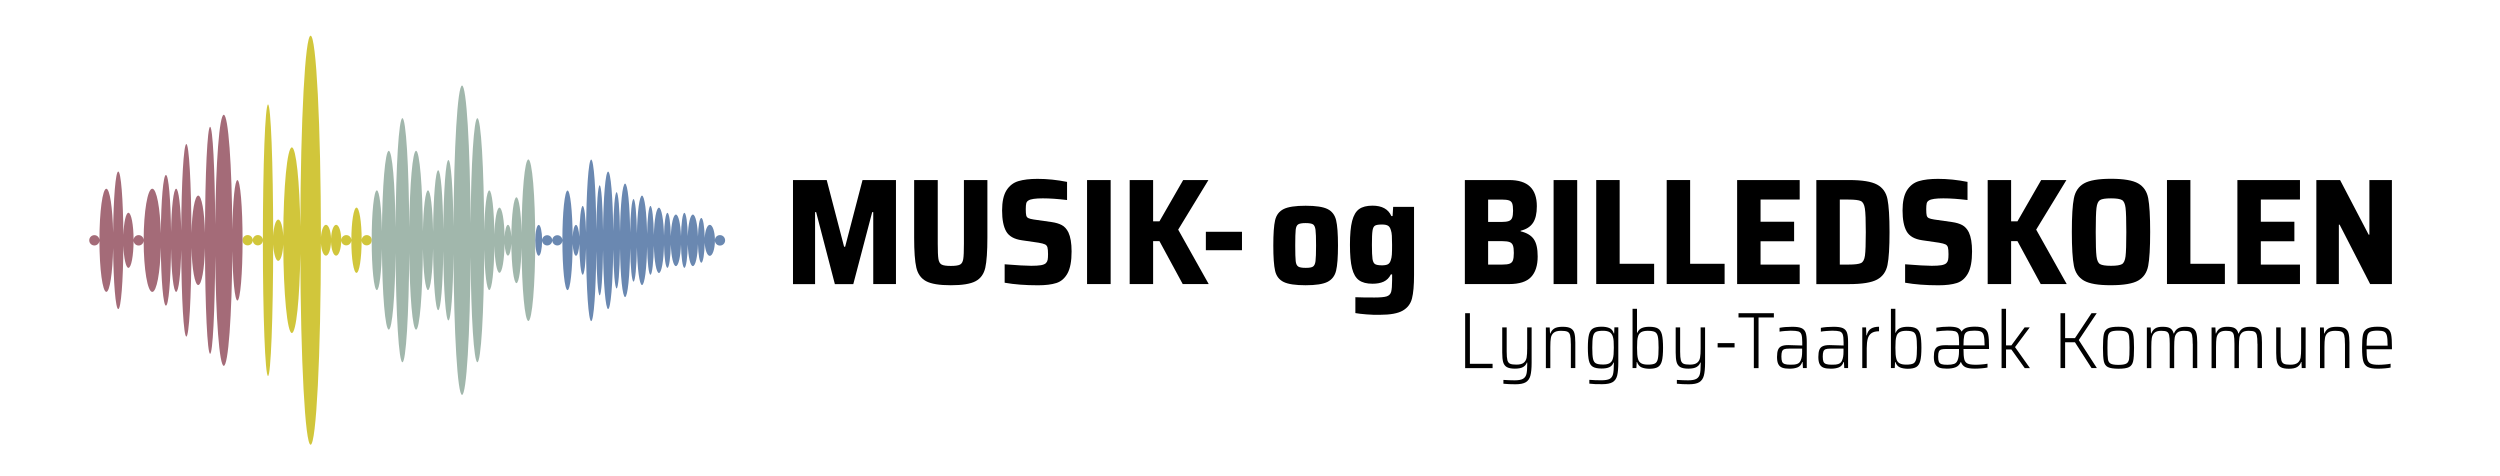 <?xml version="1.0" encoding="utf-8"?>
<!-- Generator: Adobe Illustrator 26.0.1, SVG Export Plug-In . SVG Version: 6.00 Build 0)  -->
<svg version="1.1" id="Lag_1" xmlns="http://www.w3.org/2000/svg" xmlns:xlink="http://www.w3.org/1999/xlink" x="0px" y="0px"
	 viewBox="0 0 595.28 113.39" style="enable-background:new 0 0 595.28 113.39;" width="595.28" height="113.39" xml:space="preserve">
<style type="text/css">
	.st0{fill:#D1C63B;}
	.st1{fill:#A1B7AC;}
	.st2{fill:#6A88B1;}
	.st3{fill:#A46B78;}
</style>
<g>
	<path d="M207.93,67.64V50.51h-0.25l-4.5,17.14h-4.39l-4.46-17.14h-0.25v17.14h-5.26V42.87h8.03l4.14,15.88h0.25l4.14-15.88h7.96
		v24.77H207.93z"/>
	<path d="M235.11,42.87v13.68c0,3.31-0.17,5.71-0.5,7.2c-0.34,1.49-1.1,2.56-2.3,3.2c-1.2,0.65-3.17,0.97-5.9,0.97
		s-4.7-0.32-5.9-0.97c-1.2-0.65-1.97-1.72-2.32-3.22c-0.35-1.5-0.52-3.89-0.52-7.18V42.87h5.62v15.16c0,1.75,0.05,2.96,0.16,3.64
		c0.11,0.67,0.37,1.12,0.77,1.33c0.41,0.22,1.14,0.32,2.2,0.32c1.06,0,1.78-0.11,2.18-0.32s0.65-0.65,0.76-1.31
		c0.11-0.66,0.16-1.88,0.16-3.65V42.87H235.11z"/>
	<path d="M239.22,67.32v-4.39c2.98,0.24,5.09,0.36,6.34,0.36c0.98,0,1.75-0.05,2.3-0.14c0.55-0.1,0.95-0.26,1.19-0.5
		c0.22-0.22,0.35-0.48,0.41-0.79c0.06-0.31,0.09-0.76,0.09-1.33c0-0.77-0.05-1.31-0.14-1.64c-0.1-0.32-0.29-0.56-0.59-0.7
		c-0.3-0.14-0.81-0.28-1.53-0.4l-4-0.58c-1.82-0.26-3.06-0.97-3.71-2.12s-0.97-2.81-0.97-4.97c0-2.09,0.35-3.68,1.04-4.79
		c0.7-1.1,1.64-1.84,2.84-2.2c1.2-0.36,2.72-0.54,4.57-0.54c2.28,0,4.62,0.24,7.02,0.72v4.32c-2.16-0.26-4.08-0.4-5.76-0.4
		c-1.78,0-2.92,0.17-3.42,0.5c-0.29,0.17-0.47,0.4-0.54,0.7c-0.07,0.3-0.11,0.76-0.11,1.39c0,0.7,0.04,1.19,0.11,1.48
		c0.07,0.29,0.23,0.5,0.49,0.63c0.25,0.13,0.69,0.25,1.31,0.34l4.28,0.61c0.96,0.14,1.76,0.38,2.39,0.72
		c0.64,0.34,1.16,0.91,1.57,1.73c0.5,1.06,0.76,2.57,0.76,4.54c0,2.3-0.32,4.04-0.97,5.22c-0.65,1.18-1.53,1.94-2.65,2.3
		c-1.12,0.36-2.57,0.54-4.37,0.54C244.17,67.93,241.52,67.73,239.22,67.32z"/>
	<path d="M258.84,67.64V42.87h5.62v24.77H258.84z"/>
	<path d="M281.62,67.64l-5.54-10.22h-1.51v10.22h-5.58V42.87h5.58v9.83h1.51l5.65-9.83h6.01l-7.2,11.81l7.27,12.96H281.62z"/>
	<path d="M287.13,59.58v-4.39h8.6v4.39H287.13z"/>
	<path d="M305.65,67.14c-1.07-0.53-1.75-1.41-2.03-2.65c-0.29-1.24-0.43-3.25-0.43-6.03c0-2.78,0.14-4.79,0.43-6.03
		c0.29-1.24,0.97-2.12,2.03-2.65c1.07-0.53,2.81-0.79,5.24-0.79s4.16,0.26,5.22,0.79c1.06,0.53,1.73,1.41,2.03,2.65
		c0.3,1.24,0.45,3.25,0.45,6.03c0,2.76-0.15,4.76-0.45,5.99c-0.3,1.24-0.98,2.12-2.03,2.66c-1.06,0.54-2.8,0.81-5.22,0.81
		S306.72,67.67,305.65,67.14z M312.65,63.47c0.31-0.22,0.51-0.65,0.59-1.3s0.13-1.88,0.13-3.71c0-1.82-0.04-3.07-0.13-3.73
		s-0.28-1.09-0.59-1.3c-0.31-0.2-0.9-0.31-1.76-0.31c-0.86,0-1.46,0.1-1.78,0.31c-0.32,0.2-0.52,0.63-0.59,1.28
		c-0.07,0.65-0.11,1.9-0.11,3.74c0,1.85,0.04,3.09,0.11,3.73c0.07,0.64,0.27,1.06,0.59,1.28c0.32,0.22,0.92,0.32,1.78,0.32
		C311.75,63.79,312.34,63.68,312.65,63.47z"/>
	<path d="M325.38,74.86c-1.09-0.08-1.97-0.19-2.65-0.31v-3.78c1.06,0.05,2.57,0.07,4.54,0.07c1.39,0,2.36-0.09,2.92-0.27
		c0.55-0.18,0.91-0.54,1.06-1.08s0.23-1.49,0.23-2.86v-1.3h-0.29c-0.41,0.82-0.98,1.39-1.71,1.73c-0.73,0.34-1.63,0.5-2.68,0.5
		c-1.37,0-2.44-0.28-3.2-0.83c-0.77-0.55-1.32-1.49-1.66-2.83c-0.34-1.33-0.5-3.2-0.5-5.6c0-2.45,0.17-4.34,0.52-5.69
		c0.35-1.34,0.91-2.29,1.67-2.83s1.82-0.81,3.17-0.81c2.28,0,3.78,0.83,4.5,2.48h0.29l0.14-2.2h4.97v16.2
		c0,2.47-0.16,4.34-0.49,5.62c-0.32,1.27-1.06,2.24-2.21,2.9c-1.15,0.66-2.96,0.99-5.44,0.99
		C327.53,74.99,326.47,74.94,325.38,74.86z M330.47,62.93c0.31-0.17,0.54-0.48,0.68-0.94c0.14-0.36,0.23-0.82,0.27-1.37
		c0.04-0.55,0.05-1.32,0.05-2.3c0-0.91-0.02-1.64-0.05-2.18s-0.11-0.98-0.23-1.31c-0.14-0.53-0.37-0.89-0.68-1.08
		c-0.31-0.19-0.79-0.29-1.44-0.29c-0.82,0-1.37,0.09-1.67,0.27c-0.3,0.18-0.5,0.58-0.59,1.21c-0.1,0.62-0.14,1.75-0.14,3.38
		c0,1.61,0.05,2.72,0.14,3.35c0.1,0.62,0.3,1.03,0.61,1.22c0.31,0.19,0.86,0.29,1.66,0.29C329.69,63.18,330.16,63.09,330.47,62.93z"
		/>
	<path d="M348.8,42.87h10.55c2.21,0,3.86,0.52,4.95,1.55c1.09,1.03,1.64,2.59,1.64,4.68c0,1.75-0.31,3.08-0.94,4
		s-1.6,1.52-2.92,1.84v0.14c1.44,0.34,2.48,0.95,3.11,1.84c0.64,0.89,0.95,2.27,0.95,4.14c0,2.16-0.53,3.8-1.58,4.91
		c-1.06,1.12-2.8,1.67-5.22,1.67H348.8V42.87z M359.27,52.63c0.38-0.14,0.65-0.4,0.79-0.77c0.14-0.37,0.22-0.93,0.22-1.67
		c0-0.79-0.07-1.37-0.2-1.73s-0.38-0.61-0.76-0.74s-0.97-0.2-1.78-0.2h-3.2v5.33h3.2C358.31,52.85,358.89,52.77,359.27,52.63z
		 M359.47,62.78c0.37-0.14,0.63-0.4,0.77-0.77c0.14-0.37,0.22-0.97,0.22-1.78c0-0.82-0.07-1.42-0.22-1.8
		c-0.14-0.38-0.41-0.65-0.79-0.79s-0.97-0.22-1.76-0.22h-3.35V63h3.35C358.51,63,359.1,62.93,359.47,62.78z"/>
	<path d="M369.93,67.64V42.87h5.62v24.77H369.93z"/>
	<path d="M380.08,67.64V42.87h5.58v19.94h8.21v4.82H380.08z"/>
	<path d="M396.86,67.64V42.87h5.58v19.94h8.21v4.82H396.86z"/>
	<path d="M413.63,67.64V42.87h14.9v4.64h-9.32v5.29h7.99v4.64h-7.99V63h9.32v4.64H413.63z"/>
	<path d="M432.49,42.87h7.78c3.12,0,5.35,0.36,6.68,1.08s2.16,1.87,2.48,3.46s0.49,4.2,0.49,7.85s-0.16,6.26-0.49,7.85
		s-1.15,2.74-2.48,3.46c-1.33,0.72-3.56,1.08-6.68,1.08h-7.78V42.87z M440.13,63c1.49,0,2.48-0.12,2.99-0.36
		c0.5-0.24,0.82-0.83,0.95-1.78c0.13-0.95,0.2-2.81,0.2-5.6s-0.07-4.65-0.22-5.6c-0.14-0.95-0.46-1.54-0.95-1.78
		c-0.49-0.24-1.48-0.36-2.97-0.36h-2.05V63H440.13z"/>
	<path d="M453.63,67.32v-4.39c2.98,0.24,5.09,0.36,6.34,0.36c0.98,0,1.75-0.05,2.3-0.14c0.55-0.1,0.95-0.26,1.19-0.5
		c0.22-0.22,0.35-0.48,0.41-0.79c0.06-0.31,0.09-0.76,0.09-1.33c0-0.77-0.05-1.31-0.14-1.64c-0.1-0.32-0.29-0.56-0.59-0.7
		c-0.3-0.14-0.81-0.28-1.53-0.4l-4-0.58c-1.82-0.26-3.06-0.97-3.71-2.12c-0.65-1.15-0.97-2.81-0.97-4.97c0-2.09,0.35-3.68,1.04-4.79
		c0.7-1.1,1.64-1.84,2.84-2.2c1.2-0.36,2.72-0.54,4.57-0.54c2.28,0,4.62,0.24,7.02,0.72v4.32c-2.16-0.26-4.08-0.4-5.76-0.4
		c-1.78,0-2.92,0.17-3.42,0.5c-0.29,0.17-0.47,0.4-0.54,0.7c-0.07,0.3-0.11,0.76-0.11,1.39c0,0.7,0.04,1.19,0.11,1.48
		c0.07,0.29,0.23,0.5,0.49,0.63s0.69,0.25,1.31,0.34l4.28,0.61c0.96,0.14,1.76,0.38,2.39,0.72c0.63,0.34,1.16,0.91,1.57,1.73
		c0.5,1.06,0.76,2.57,0.76,4.54c0,2.3-0.32,4.04-0.97,5.22c-0.65,1.18-1.53,1.94-2.65,2.3c-1.12,0.36-2.57,0.54-4.37,0.54
		C458.58,67.93,455.93,67.73,453.63,67.32z"/>
	<path d="M485.92,67.64l-5.54-10.22h-1.51v10.22h-5.58V42.87h5.58v9.83h1.51l5.65-9.83h6.01l-7.2,11.81l7.27,12.96H485.92z"/>
	<path d="M496.23,66.83c-1.28-0.73-2.09-1.91-2.41-3.53s-0.49-4.3-0.49-8.05c0-3.74,0.16-6.43,0.49-8.05
		c0.32-1.62,1.13-2.8,2.41-3.53c1.28-0.73,3.43-1.1,6.43-1.1c3.02,0,5.18,0.37,6.46,1.1c1.28,0.73,2.08,1.9,2.39,3.51
		c0.31,1.61,0.47,4.3,0.47,8.06s-0.16,6.46-0.47,8.06c-0.31,1.61-1.11,2.78-2.39,3.51c-1.28,0.73-3.44,1.1-6.46,1.1
		C499.66,67.93,497.52,67.56,496.23,66.83z M505.27,62.89c0.44-0.26,0.73-0.89,0.85-1.87c0.12-0.98,0.18-2.9,0.18-5.76
		s-0.06-4.78-0.18-5.76c-0.12-0.98-0.4-1.61-0.85-1.87c-0.44-0.26-1.31-0.4-2.61-0.4s-2.17,0.13-2.61,0.4
		c-0.44,0.26-0.73,0.89-0.85,1.87c-0.12,0.98-0.18,2.9-0.18,5.76s0.06,4.78,0.18,5.76c0.12,0.98,0.4,1.61,0.85,1.87
		c0.44,0.26,1.31,0.4,2.61,0.4S504.82,63.15,505.27,62.89z"/>
	<path d="M515.98,67.64V42.87h5.58v19.94h8.21v4.82H515.98z"/>
	<path d="M532.75,67.64V42.87h14.9v4.64h-9.32v5.29h7.99v4.64h-7.99V63h9.32v4.64H532.75z"/>
	<path d="M564.36,67.64l-7.27-14.15h-0.18v14.15h-5.36V42.87h5.65l6.8,13h0.18v-13h5.36v24.77H564.36z"/>
	<path d="M348.87,87.64V74.57H350v12.05h5.4v1.03H348.87z"/>
	<path d="M357.98,91.37v-0.91c0.98,0.06,1.87,0.1,2.68,0.1c0.9,0,1.56-0.12,1.98-0.36s0.69-0.62,0.82-1.13
		c0.13-0.51,0.19-1.28,0.19-2.29v-0.46h-0.09c-0.15,0.44-0.44,0.8-0.87,1.06s-1.09,0.4-1.98,0.4c-0.86,0-1.5-0.13-1.93-0.38
		c-0.42-0.25-0.71-0.65-0.86-1.18c-0.15-0.53-0.22-1.29-0.22-2.28v-5.98h1.06v5.78c0,0.94,0.06,1.62,0.17,2.03s0.33,0.7,0.64,0.84
		c0.31,0.14,0.81,0.21,1.51,0.21c0.8,0,1.38-0.15,1.75-0.46c0.37-0.3,0.59-0.71,0.68-1.22c0.09-0.51,0.13-1.23,0.13-2.17v-5.02h1.06
		v8.4c0,1.34-0.1,2.37-0.29,3.09c-0.19,0.72-0.56,1.24-1.1,1.57c-0.54,0.33-1.37,0.49-2.47,0.49
		C359.79,91.5,358.84,91.46,357.98,91.37z"/>
	<path d="M374.03,81.87c0-0.95-0.06-1.63-0.17-2.05c-0.11-0.42-0.33-0.7-0.64-0.84c-0.31-0.14-0.82-0.21-1.53-0.21
		c-0.8,0-1.38,0.16-1.74,0.47c-0.36,0.31-0.59,0.72-0.67,1.22c-0.09,0.5-0.13,1.23-0.13,2.18v5.02h-1.06v-9.69H369l0.08,1.44h0.08
		c0.18-0.51,0.49-0.9,0.92-1.18c0.44-0.28,1.11-0.42,2-0.42c0.86,0,1.51,0.12,1.94,0.37c0.43,0.25,0.72,0.63,0.86,1.15
		s0.22,1.26,0.22,2.22v6.1h-1.06V81.87z"/>
	<path d="M378.44,91.35v-0.91c0.91,0.08,1.86,0.11,2.85,0.11c0.9,0,1.55-0.11,1.97-0.32c0.41-0.22,0.68-0.59,0.82-1.12
		c0.13-0.53,0.2-1.36,0.2-2.49v-0.29h-0.09c-0.19,0.52-0.52,0.89-0.98,1.1c-0.46,0.22-1.08,0.32-1.85,0.32
		c-0.92,0-1.62-0.14-2.07-0.41c-0.46-0.27-0.77-0.75-0.94-1.44c-0.17-0.69-0.26-1.73-0.26-3.11c0-1.38,0.09-2.42,0.27-3.12
		c0.18-0.7,0.49-1.18,0.95-1.46s1.14-0.42,2.05-0.42c0.73,0,1.35,0.11,1.85,0.32s0.85,0.64,1.05,1.27h0.09l0.06-1.44h0.93v8.32
		c0,1.39-0.09,2.45-0.27,3.16c-0.18,0.72-0.54,1.24-1.08,1.57c-0.54,0.33-1.38,0.49-2.51,0.49
		C380.26,91.5,379.25,91.45,378.44,91.35z M383.25,86.49c0.37-0.21,0.63-0.55,0.77-1.02c0.1-0.33,0.17-0.7,0.2-1.11
		c0.03-0.41,0.05-0.93,0.05-1.57c0-0.65-0.01-1.16-0.04-1.55c-0.03-0.39-0.08-0.73-0.17-1.02c-0.15-0.53-0.42-0.91-0.79-1.13
		c-0.37-0.22-0.9-0.33-1.57-0.33c-0.79,0-1.35,0.09-1.69,0.27c-0.34,0.18-0.57,0.54-0.69,1.08c-0.12,0.54-0.18,1.44-0.18,2.68
		c0,1.24,0.06,2.13,0.18,2.66c0.12,0.53,0.35,0.89,0.69,1.07c0.34,0.18,0.91,0.28,1.69,0.28C382.36,86.81,382.88,86.7,383.25,86.49z
		"/>
	<path d="M390.86,87.47c-0.49-0.22-0.85-0.64-1.06-1.27h-0.08l-0.08,1.44h-0.91V73.53h1.06v5.7h0.08c0.2-0.51,0.54-0.87,1.01-1.09
		s1.08-0.33,1.84-0.33c0.92,0,1.61,0.14,2.07,0.42s0.77,0.77,0.94,1.46c0.17,0.7,0.26,1.74,0.26,3.12c0,1.38-0.09,2.42-0.27,3.12
		c-0.18,0.7-0.49,1.18-0.95,1.46c-0.46,0.28-1.15,0.42-2.07,0.42C391.97,87.79,391.36,87.69,390.86,87.47z M394.06,86.55
		c0.34-0.18,0.57-0.54,0.69-1.08c0.12-0.54,0.18-1.43,0.18-2.67c0-1.24-0.06-2.13-0.18-2.67c-0.12-0.54-0.35-0.9-0.69-1.08
		c-0.34-0.18-0.91-0.28-1.71-0.28c-0.63,0-1.14,0.1-1.51,0.29c-0.37,0.2-0.63,0.51-0.77,0.94c-0.11,0.34-0.19,0.72-0.22,1.13
		s-0.05,0.97-0.05,1.66c0,0.66,0.02,1.19,0.05,1.61s0.1,0.79,0.2,1.13c0.14,0.46,0.4,0.79,0.77,0.99c0.37,0.2,0.88,0.3,1.53,0.3
		C393.14,86.83,393.71,86.73,394.06,86.55z"/>
	<path d="M399.28,91.37v-0.91c0.98,0.06,1.87,0.1,2.68,0.1c0.9,0,1.56-0.12,1.98-0.36s0.69-0.62,0.82-1.13
		c0.13-0.51,0.19-1.28,0.19-2.29v-0.46h-0.09c-0.15,0.44-0.44,0.8-0.87,1.06s-1.09,0.4-1.98,0.4c-0.86,0-1.5-0.13-1.93-0.38
		c-0.42-0.25-0.71-0.65-0.86-1.18c-0.15-0.53-0.22-1.29-0.22-2.28v-5.98h1.06v5.78c0,0.94,0.06,1.62,0.17,2.03s0.33,0.7,0.64,0.84
		c0.31,0.14,0.81,0.21,1.51,0.21c0.8,0,1.38-0.15,1.75-0.46c0.37-0.3,0.59-0.71,0.68-1.22c0.09-0.51,0.13-1.23,0.13-2.17v-5.02h1.06
		v8.4c0,1.34-0.1,2.37-0.29,3.09c-0.19,0.72-0.56,1.24-1.1,1.57c-0.54,0.33-1.37,0.49-2.47,0.49
		C401.1,91.5,400.14,91.46,399.28,91.37z"/>
	<path d="M408.99,82.72V81.7h4.03v1.03H408.99z"/>
	<path d="M417.61,87.64V75.6h-3.65v-1.03h8.42v1.03h-3.65v12.05H417.61z"/>
	<path d="M424.4,87.56c-0.43-0.16-0.75-0.44-0.96-0.85c-0.21-0.41-0.31-0.98-0.31-1.71c0-0.73,0.08-1.3,0.24-1.7
		c0.16-0.4,0.43-0.69,0.81-0.86c0.38-0.18,0.92-0.27,1.62-0.27c0.35,0,1.47,0.03,3.34,0.1v-0.76c0-0.87-0.07-1.5-0.2-1.87
		s-0.38-0.62-0.74-0.73c-0.36-0.11-0.96-0.17-1.79-0.17c-0.37,0-0.82,0.02-1.37,0.07c-0.54,0.04-0.98,0.1-1.31,0.16v-0.91
		c0.82-0.16,1.83-0.25,3.02-0.25c0.98,0,1.71,0.1,2.19,0.31s0.82,0.57,1,1.07c0.18,0.51,0.27,1.26,0.27,2.26v6.19h-0.91l-0.08-1.44
		h-0.09c-0.22,0.65-0.59,1.07-1.12,1.28s-1.16,0.31-1.88,0.31C425.4,87.79,424.83,87.72,424.4,87.56z M427.88,86.67
		c0.4-0.13,0.69-0.39,0.86-0.78c0.14-0.32,0.24-0.64,0.29-0.98c0.06-0.34,0.08-0.74,0.08-1.23v-0.67h-3.08
		c-0.53,0-0.92,0.05-1.18,0.14c-0.25,0.1-0.43,0.28-0.53,0.54c-0.1,0.27-0.15,0.68-0.15,1.23c0,0.53,0.06,0.93,0.17,1.2
		s0.32,0.45,0.63,0.56c0.3,0.11,0.76,0.16,1.37,0.16C426.97,86.86,427.48,86.8,427.88,86.67z"/>
	<path d="M434.24,87.56c-0.43-0.16-0.75-0.44-0.96-0.85c-0.21-0.41-0.31-0.98-0.31-1.71c0-0.73,0.08-1.3,0.24-1.7
		c0.16-0.4,0.43-0.69,0.81-0.86c0.38-0.18,0.92-0.27,1.62-0.27c0.35,0,1.47,0.03,3.34,0.1v-0.76c0-0.87-0.07-1.5-0.2-1.87
		s-0.38-0.62-0.74-0.73c-0.36-0.11-0.96-0.17-1.79-0.17c-0.37,0-0.82,0.02-1.37,0.07c-0.54,0.04-0.98,0.1-1.31,0.16v-0.91
		c0.82-0.16,1.83-0.25,3.02-0.25c0.98,0,1.71,0.1,2.19,0.31s0.82,0.57,1,1.07c0.18,0.51,0.27,1.26,0.27,2.26v6.19h-0.91l-0.08-1.44
		h-0.09c-0.22,0.65-0.59,1.07-1.12,1.28s-1.16,0.31-1.88,0.31C435.24,87.79,434.67,87.72,434.24,87.56z M437.73,86.67
		c0.4-0.13,0.69-0.39,0.86-0.78c0.14-0.32,0.24-0.64,0.29-0.98c0.06-0.34,0.08-0.74,0.08-1.23v-0.67h-3.08
		c-0.53,0-0.92,0.05-1.18,0.14c-0.25,0.1-0.43,0.28-0.53,0.54c-0.1,0.27-0.15,0.68-0.15,1.23c0,0.53,0.06,0.93,0.17,1.2
		s0.32,0.45,0.63,0.56c0.3,0.11,0.76,0.16,1.37,0.16C436.82,86.86,437.33,86.8,437.73,86.67z"/>
	<path d="M443.42,77.95h0.91l0.08,1.92h0.08c0.19-0.79,0.53-1.33,1.02-1.62c0.49-0.3,1.12-0.45,1.91-0.45v1.08
		c-0.77,0-1.37,0.15-1.8,0.45c-0.42,0.3-0.72,0.73-0.88,1.31c-0.16,0.58-0.25,1.33-0.25,2.27v4.73h-1.06V77.95z"/>
	<path d="M452.38,87.47c-0.49-0.22-0.85-0.64-1.06-1.27h-0.08l-0.08,1.44h-0.91V73.53h1.06v5.7h0.08c0.2-0.51,0.54-0.87,1.01-1.09
		s1.08-0.33,1.84-0.33c0.92,0,1.61,0.14,2.07,0.42s0.77,0.77,0.94,1.46c0.17,0.7,0.26,1.74,0.26,3.12c0,1.38-0.09,2.42-0.27,3.12
		c-0.18,0.7-0.49,1.18-0.95,1.46c-0.46,0.28-1.15,0.42-2.07,0.42C453.49,87.79,452.88,87.69,452.38,87.47z M455.58,86.55
		c0.34-0.18,0.57-0.54,0.69-1.08c0.12-0.54,0.18-1.43,0.18-2.67c0-1.24-0.06-2.13-0.18-2.67c-0.12-0.54-0.35-0.9-0.69-1.08
		c-0.34-0.18-0.91-0.28-1.71-0.28c-0.63,0-1.14,0.1-1.51,0.29c-0.37,0.2-0.63,0.51-0.77,0.94c-0.11,0.34-0.19,0.72-0.22,1.13
		s-0.05,0.97-0.05,1.66c0,0.66,0.02,1.19,0.05,1.61s0.1,0.79,0.2,1.13c0.14,0.46,0.4,0.79,0.77,0.99c0.37,0.2,0.88,0.3,1.53,0.3
		C454.66,86.83,455.23,86.73,455.58,86.55z"/>
	<path d="M473.59,83.1h-6.06c0,1.11,0.06,1.92,0.18,2.42c0.12,0.5,0.38,0.85,0.78,1.04c0.4,0.2,1.05,0.29,1.95,0.29
		c0.43,0,0.91-0.02,1.43-0.07c0.53-0.04,0.98-0.1,1.38-0.18v0.91c-0.33,0.08-0.78,0.14-1.35,0.19c-0.57,0.05-1.12,0.08-1.65,0.08
		c-1.01,0-1.77-0.12-2.27-0.36c-0.5-0.24-0.86-0.67-1.07-1.27c-0.29,0.66-0.72,1.1-1.28,1.31c-0.56,0.22-1.25,0.32-2.06,0.32
		c-0.75,0-1.34-0.08-1.79-0.24s-0.77-0.44-0.99-0.85c-0.22-0.41-0.32-0.98-0.32-1.71c0-0.72,0.08-1.28,0.24-1.67
		c0.16-0.39,0.43-0.67,0.81-0.85c0.38-0.17,0.92-0.26,1.62-0.26l3.34,0.02v-0.74c0-0.87-0.07-1.5-0.2-1.87s-0.38-0.62-0.74-0.73
		c-0.36-0.11-0.97-0.17-1.81-0.17c-0.37,0-0.82,0.02-1.36,0.07c-0.54,0.04-0.97,0.1-1.3,0.16v-0.91c0.94-0.16,1.94-0.25,3.02-0.25
		c0.86,0,1.52,0.09,1.99,0.26s0.79,0.48,1,0.92c0.25-0.42,0.62-0.72,1.11-0.9c0.49-0.18,1.17-0.28,2.06-0.28
		c1.05,0,1.81,0.15,2.28,0.45c0.47,0.3,0.77,0.77,0.89,1.42c0.13,0.65,0.19,1.67,0.19,3.08V83.1z M466.46,83.1h-3.08
		c-0.53,0-0.92,0.04-1.18,0.13c-0.25,0.09-0.43,0.26-0.54,0.51c-0.11,0.25-0.16,0.65-0.16,1.2c0,0.54,0.06,0.95,0.18,1.22
		s0.33,0.45,0.63,0.55c0.3,0.1,0.76,0.15,1.38,0.15c0.65,0,1.17-0.07,1.57-0.2s0.69-0.42,0.86-0.86c0.23-0.56,0.34-1.25,0.34-2.09
		V83.1z M468.4,78.98c-0.35,0.17-0.59,0.48-0.7,0.95s-0.17,1.24-0.17,2.32h5.02v-0.23c0-0.99-0.07-1.71-0.2-2.17
		s-0.36-0.76-0.68-0.9c-0.32-0.15-0.82-0.22-1.49-0.22C469.34,78.73,468.75,78.81,468.4,78.98z"/>
	<path d="M482.1,87.64l-3.17-4.43h-1.27v4.43h-1.06V73.53h1.06v8.72h1.27l3.15-4.29h1.22l-3.5,4.69l3.55,5H482.1z"/>
	<path d="M498.02,87.64l-3.95-6.14h-2.34v6.14h-1.1V74.57h1.1v5.95h2.34l3.95-5.95h1.24l-4.28,6.4l4.31,6.67H498.02z"/>
	<path d="M501.92,87.41c-0.51-0.26-0.83-0.72-0.97-1.37c-0.14-0.65-0.21-1.73-0.21-3.22c0-1.51,0.07-2.59,0.21-3.24
		c0.14-0.65,0.46-1.11,0.97-1.38s1.34-0.4,2.51-0.4c1.18,0,2.02,0.13,2.52,0.4s0.82,0.73,0.97,1.38s0.22,1.73,0.22,3.24
		c0,1.5-0.07,2.57-0.22,3.22s-0.47,1.11-0.97,1.37c-0.5,0.26-1.34,0.39-2.52,0.39C503.26,87.79,502.42,87.66,501.92,87.41z
		 M506.29,86.58c0.35-0.19,0.57-0.54,0.66-1.04c0.08-0.5,0.12-1.41,0.12-2.73c0-1.32-0.04-2.23-0.12-2.74
		c-0.08-0.51-0.3-0.86-0.66-1.05c-0.35-0.2-0.98-0.29-1.86-0.29s-1.5,0.1-1.85,0.29c-0.35,0.2-0.56,0.54-0.65,1.05
		c-0.08,0.5-0.12,1.42-0.12,2.75c0,1.32,0.04,2.23,0.12,2.73c0.08,0.5,0.3,0.85,0.65,1.04s0.97,0.29,1.85,0.29
		S505.93,86.77,506.29,86.58z"/>
	<path d="M522.11,81.87c0-0.95-0.05-1.63-0.15-2.05c-0.1-0.42-0.29-0.7-0.56-0.84c-0.27-0.14-0.73-0.21-1.36-0.21
		c-0.73,0-1.27,0.15-1.6,0.44c-0.33,0.29-0.54,0.69-0.62,1.19c-0.08,0.5-0.12,1.24-0.12,2.23v5.02h-1.06v-5.78
		c0-0.95-0.05-1.63-0.14-2.05s-0.28-0.7-0.55-0.84c-0.27-0.14-0.73-0.21-1.36-0.21c-0.72,0-1.25,0.16-1.59,0.47
		c-0.34,0.31-0.54,0.72-0.63,1.23c-0.08,0.51-0.12,1.23-0.12,2.17v5.02h-1.06v-9.69h0.91l0.08,1.44h0.08
		c0.17-0.49,0.45-0.88,0.86-1.17s1.02-0.43,1.84-0.43c0.81,0,1.41,0.12,1.81,0.37c0.39,0.25,0.66,0.66,0.8,1.23h0.09
		c0.16-0.49,0.46-0.88,0.88-1.17c0.42-0.29,1.05-0.43,1.87-0.43c0.79,0,1.37,0.12,1.77,0.37c0.39,0.25,0.66,0.63,0.8,1.15
		c0.14,0.52,0.21,1.25,0.21,2.2v6.12h-1.06V81.87z"/>
	<path d="M537.52,81.87c0-0.95-0.05-1.63-0.15-2.05c-0.1-0.42-0.29-0.7-0.56-0.84c-0.27-0.14-0.73-0.21-1.36-0.21
		c-0.73,0-1.27,0.15-1.6,0.44c-0.33,0.29-0.54,0.69-0.62,1.19c-0.08,0.5-0.12,1.24-0.12,2.23v5.02h-1.06v-5.78
		c0-0.95-0.05-1.63-0.14-2.05s-0.28-0.7-0.55-0.84c-0.27-0.14-0.73-0.21-1.36-0.21c-0.72,0-1.25,0.16-1.59,0.47
		c-0.34,0.31-0.54,0.72-0.63,1.23c-0.08,0.51-0.12,1.23-0.12,2.17v5.02h-1.06v-9.69h0.91l0.08,1.44h0.08
		c0.17-0.49,0.45-0.88,0.86-1.17s1.02-0.43,1.84-0.43c0.81,0,1.41,0.12,1.81,0.37c0.39,0.25,0.66,0.66,0.8,1.23h0.09
		c0.16-0.49,0.46-0.88,0.88-1.17c0.42-0.29,1.05-0.43,1.87-0.43c0.79,0,1.37,0.12,1.77,0.37c0.39,0.25,0.66,0.63,0.8,1.15
		c0.14,0.52,0.21,1.25,0.21,2.2v6.12h-1.06V81.87z"/>
	<path d="M548.01,86.2h-0.09c-0.18,0.51-0.48,0.9-0.92,1.18c-0.44,0.28-1.11,0.42-2,0.42c-0.86,0-1.5-0.12-1.93-0.37
		c-0.42-0.25-0.71-0.63-0.86-1.15c-0.15-0.52-0.22-1.26-0.22-2.22v-6.1h1.06v5.78c0,0.95,0.06,1.63,0.17,2.05s0.33,0.7,0.64,0.84
		c0.31,0.14,0.81,0.21,1.51,0.21c0.8,0,1.38-0.16,1.75-0.47c0.37-0.31,0.59-0.72,0.68-1.23c0.09-0.51,0.13-1.23,0.13-2.17v-5.02H549
		v9.69h-0.93L548.01,86.2z"/>
	<path d="M558.36,81.87c0-0.95-0.06-1.63-0.17-2.05c-0.11-0.42-0.33-0.7-0.64-0.84c-0.31-0.14-0.82-0.21-1.53-0.21
		c-0.8,0-1.38,0.16-1.74,0.47c-0.36,0.31-0.59,0.72-0.67,1.22c-0.09,0.5-0.13,1.23-0.13,2.18v5.02h-1.06v-9.69h0.91l0.08,1.44h0.08
		c0.18-0.51,0.49-0.9,0.92-1.18c0.44-0.28,1.11-0.42,2-0.42c0.86,0,1.51,0.12,1.94,0.37c0.43,0.25,0.72,0.63,0.86,1.15
		s0.22,1.26,0.22,2.22v6.1h-1.06V81.87z"/>
	<path d="M569.55,83.16h-6.04c0,1.1,0.06,1.9,0.18,2.38c0.12,0.49,0.38,0.83,0.77,1.03c0.39,0.2,1.04,0.29,1.94,0.29
		c0.43,0,0.91-0.02,1.43-0.07c0.53-0.04,0.99-0.1,1.4-0.18v0.91c-0.33,0.08-0.78,0.14-1.35,0.19c-0.57,0.05-1.13,0.08-1.67,0.08
		c-1.13,0-1.95-0.14-2.47-0.43c-0.52-0.29-0.86-0.76-1.04-1.43c-0.17-0.67-0.26-1.71-0.26-3.12c0-1.41,0.07-2.44,0.21-3.1
		c0.14-0.66,0.47-1.14,0.99-1.45c0.52-0.31,1.37-0.47,2.55-0.47c1.05,0,1.81,0.15,2.28,0.45c0.47,0.3,0.77,0.77,0.89,1.42
		c0.13,0.65,0.19,1.69,0.19,3.11V83.16z M564.39,78.99c-0.35,0.17-0.59,0.49-0.7,0.97c-0.11,0.48-0.17,1.26-0.17,2.35h5v-0.29
		c0-1-0.07-1.73-0.2-2.18s-0.36-0.75-0.67-0.89s-0.81-0.22-1.48-0.22C565.33,78.73,564.74,78.82,564.39,78.99z"/>
</g>
<g>
	<path class="st0" d="M87.32,55.98c-0.63,0-1.13,0.48-1.2,1.09c-0.01-4.23-0.56-7.64-1.23-7.64s-1.22,3.41-1.23,7.64
		c-0.07-0.61-0.57-1.09-1.2-1.09c-0.64,0-1.14,0.49-1.2,1.11c-0.02-1.98-0.56-3.56-1.22-3.56c-0.63,0-1.14,1.43-1.21,3.26
		c-0.07-1.83-0.58-3.26-1.21-3.26c-0.59,0-1.08,1.25-1.2,2.92C76.39,29.9,75.3,8.5,73.96,8.5c-1.3,0-2.37,20.07-2.45,45.45
		c-0.15-10.66-1-18.85-2.02-18.85c-1.1,0-2,9.36-2.04,21.1c-0.12-2.23-0.61-3.91-1.2-3.91c-0.59,0-1.08,1.67-1.2,3.89
		c-0.02-17.38-0.56-31.31-1.23-31.31c-0.68,0-1.22,14.4-1.23,32.19c-0.07-0.61-0.57-1.09-1.2-1.09c-0.65,0-1.18,0.51-1.21,1.16
		c-0.04-0.64-0.56-1.16-1.21-1.16c-0.68,0-1.23,0.55-1.23,1.23c0,0.68,0.55,1.23,1.23,1.23c0.65,0,1.18-0.51,1.21-1.16
		c0.04,0.64,0.56,1.16,1.21,1.16c0.63,0,1.13-0.48,1.2-1.09c0,17.79,0.55,32.19,1.23,32.19c0.66,0,1.21-13.93,1.23-31.31
		c0.12,2.22,0.61,3.89,1.2,3.89c0.59,0,1.09-1.68,1.2-3.91c0.05,11.74,0.95,21.1,2.04,21.1c1.03,0,1.88-8.18,2.02-18.85
		c0.08,25.38,1.15,45.45,2.45,45.45c1.34,0,2.43-21.39,2.45-47.94c0.12,1.67,0.61,2.92,1.2,2.92c0.63,0,1.14-1.43,1.21-3.26
		c0.07,1.83,0.58,3.26,1.21,3.26c0.66,0,1.2-1.59,1.22-3.56c0.06,0.62,0.57,1.11,1.2,1.11c0.63,0,1.13-0.48,1.2-1.09
		c0.01,4.23,0.56,7.64,1.23,7.64s1.22-3.41,1.23-7.64c0.07,0.61,0.57,1.09,1.2,1.09c0.68,0,1.23-0.55,1.23-1.23
		C88.55,56.53,88,55.98,87.32,55.98z"/>
	<path class="st1" d="M125.81,37.97c-0.85,0-1.55,7.65-1.63,17.42c-0.1-4.78-0.6-8.41-1.21-8.41c-0.64,0-1.17,4.14-1.22,9.39
		c-0.08-1.63-0.41-2.84-0.8-2.84c-0.39,0-0.71,1.23-0.8,2.87c-0.06-3.91-0.59-6.96-1.22-6.96c-0.61,0-1.11,2.77-1.21,6.42
		c-0.07-5.92-0.59-10.52-1.22-10.52c-0.6,0-1.1,4.13-1.2,9.6c-0.07-14.99-0.77-26.79-1.63-26.79c-0.83,0-1.51,10.89-1.62,25.03
		c-0.11-18.45-0.98-32.81-2.03-32.81c-1.07,0-1.94,14.73-2.04,33.52c-0.1-8.97-0.6-15.79-1.21-15.79c-0.62,0-1.13,7.2-1.22,16.54
		c-0.09-7.98-0.6-14.1-1.21-14.1c-0.63,0-1.15,6.41-1.22,14.66c-0.1-5.6-0.6-9.87-1.21-9.87c-0.6,0-1.11,4.22-1.21,9.77
		c-0.08-10.77-0.78-19.19-1.63-19.19c-0.82,0-1.5,7.91-1.62,18.2c-0.09-14.6-0.78-25.97-1.63-25.97c-0.85,0-1.54,11.38-1.63,25.98
		c-0.12-10.29-0.79-18.2-1.62-18.2c-0.85,0-1.55,8.42-1.63,19.19c-0.1-5.56-0.6-9.78-1.21-9.78c-0.68,0-1.23,5.31-1.23,11.87
		s0.55,11.87,1.23,11.87c0.6,0,1.11-4.22,1.21-9.78c0.08,10.77,0.78,19.19,1.63,19.19c0.82,0,1.5-7.91,1.62-18.2
		c0.09,14.6,0.78,25.98,1.63,25.98c0.85,0,1.54-11.37,1.63-25.97c0.12,10.29,0.79,18.2,1.62,18.2c0.85,0,1.55-8.42,1.63-19.19
		c0.1,5.55,0.6,9.77,1.21,9.77c0.61,0,1.11-4.27,1.21-9.87c0.07,8.26,0.59,14.66,1.22,14.66c0.61,0,1.12-6.12,1.21-14.1
		c0.08,9.33,0.59,16.54,1.22,16.54c0.61,0,1.11-6.82,1.21-15.79c0.09,18.79,0.97,33.52,2.04,33.52c1.05,0,1.92-14.36,2.03-32.81
		c0.11,14.14,0.79,25.03,1.62,25.03c0.86,0,1.57-11.8,1.63-26.79c0.11,5.47,0.61,9.6,1.2,9.6c0.63,0,1.15-4.6,1.22-10.52
		c0.1,3.65,0.6,6.42,1.21,6.42c0.63,0,1.16-3.05,1.22-6.96c0.08,1.64,0.41,2.87,0.8,2.87c0.39,0,0.71-1.22,0.8-2.84
		c0.05,5.26,0.58,9.39,1.22,9.39c0.6,0,1.1-3.63,1.21-8.41c0.08,9.77,0.78,17.42,1.63,17.42c0.9,0,1.64-8.61,1.64-19.24
		C127.44,46.58,126.71,37.97,125.81,37.97z"/>
	<path class="st2" d="M171.43,55.98c-0.64,0-1.14,0.49-1.2,1.11c-0.02-1.98-0.56-3.56-1.22-3.56c-0.61,0-1.12,1.35-1.21,3.11
		c-0.04-2.66-0.39-4.74-0.81-4.74c-0.41,0-0.74,1.92-0.8,4.43c-0.09-2.96-0.6-5.24-1.21-5.24c-0.61,0-1.11,2.22-1.21,5.14
		c-0.06-3.14-0.4-5.55-0.81-5.55c-0.41,0-0.75,2.41-0.81,5.55c-0.1-2.91-0.6-5.14-1.21-5.14c-0.61,0-1.11,2.22-1.21,5.14
		c-0.06-3.14-0.4-5.55-0.81-5.55c-0.4,0-0.74,2.33-0.81,5.4c-0.09-3.75-0.6-6.63-1.21-6.63c-0.61,0-1.11,2.82-1.21,6.51
		c-0.06-3.92-0.4-6.92-0.81-6.92c-0.4,0-0.73,2.88-0.8,6.67c-0.09-5.16-0.6-9.13-1.21-9.13c-0.61,0-1.12,3.91-1.21,9
		c-0.07-4.64-0.4-8.18-0.81-8.18c-0.4,0-0.73,3.42-0.8,7.95c-0.08-6.57-0.59-11.63-1.21-11.63c-0.62,0-1.12,4.99-1.21,11.5
		c-0.07-5.37-0.4-9.45-0.81-9.45c-0.4,0-0.73,3.97-0.8,9.24c-0.08-7.99-0.59-14.15-1.22-14.15c-0.62,0-1.13,6.09-1.21,14
		c-0.07-6.1-0.4-10.73-0.8-10.73c-0.4,0-0.73,4.52-0.8,10.52c-0.08-9.4-0.59-16.66-1.22-16.66c-0.64,0-1.16,7.62-1.22,17.37
		c-0.08-3.62-0.41-6.32-0.8-6.32c-0.42,0-0.77,3.21-0.81,7.34c-0.09-1.62-0.41-2.83-0.79-2.83c-0.39,0-0.71,1.21-0.79,2.84
		c-0.05-6.16-0.57-11.02-1.22-11.02c-0.67,0-1.22,5.24-1.23,11.73c-0.07-0.61-0.57-1.09-1.2-1.09c-0.65,0-1.18,0.51-1.21,1.16
		c-0.04-0.64-0.56-1.16-1.21-1.16c-0.63,0-1.14,0.49-1.2,1.1c-0.02-1.97-0.37-3.56-0.82-3.56c-0.45,0-0.82,1.65-0.82,3.68
		s0.37,3.68,0.82,3.68c0.44,0,0.8-1.58,0.82-3.56c0.07,0.62,0.57,1.1,1.2,1.1c0.65,0,1.18-0.51,1.21-1.16
		c0.04,0.64,0.56,1.16,1.21,1.16c0.63,0,1.13-0.48,1.2-1.09c0.01,6.49,0.55,11.73,1.23,11.73c0.65,0,1.18-4.86,1.22-11.02
		c0.09,1.62,0.41,2.84,0.79,2.84c0.39,0,0.71-1.21,0.79-2.83c0.04,4.12,0.39,7.34,0.81,7.34c0.39,0,0.71-2.7,0.8-6.32
		c0.06,9.75,0.58,17.37,1.22,17.37c0.62,0,1.13-7.26,1.22-16.66c0.07,6,0.41,10.52,0.8,10.52c0.4,0,0.73-4.63,0.8-10.73
		c0.09,7.91,0.6,14,1.21,14c0.62,0,1.13-6.16,1.22-14.15c0.07,5.26,0.41,9.24,0.8,9.24c0.4,0,0.74-4.08,0.81-9.45
		c0.09,6.5,0.6,11.5,1.21,11.5c0.62,0,1.13-5.06,1.21-11.63c0.07,4.53,0.4,7.95,0.8,7.95c0.41,0,0.74-3.54,0.81-8.18
		c0.09,5.1,0.6,9,1.21,9c0.62,0,1.13-3.97,1.21-9.13c0.07,3.8,0.4,6.67,0.8,6.67c0.41,0,0.75-3,0.81-6.92
		c0.1,3.69,0.6,6.51,1.21,6.51c0.62,0,1.12-2.88,1.21-6.63c0.07,3.07,0.4,5.4,0.81,5.4c0.41,0,0.75-2.41,0.81-5.55
		c0.1,2.91,0.6,5.14,1.21,5.14c0.61,0,1.11-2.22,1.21-5.14c0.06,3.14,0.4,5.55,0.81,5.55c0.41,0,0.75-2.41,0.81-5.55
		c0.1,2.91,0.6,5.14,1.21,5.14c0.62,0,1.13-2.28,1.21-5.24c0.07,2.51,0.4,4.43,0.8,4.43c0.42,0,0.76-2.08,0.81-4.74
		c0.09,1.76,0.6,3.11,1.21,3.11c0.66,0,1.2-1.59,1.22-3.56c0.06,0.62,0.57,1.11,1.2,1.11c0.68,0,1.23-0.55,1.23-1.23
		C172.66,56.53,172.11,55.98,171.43,55.98z"/>
	<path class="st3" d="M56.53,42.88c-0.6,0-1.1,5.09-1.21,11.78c-0.09-15.31-0.97-27.33-2.04-27.33c-1.04,0-1.9,11.41-2.03,26.15
		c-0.08-13.15-0.6-23.28-1.22-23.28c-0.65,0-1.18,11.13-1.22,25.21c-0.13-5.02-0.8-8.84-1.61-8.84c-0.81,0-1.48,3.84-1.61,8.88
		c-0.05-11.83-0.58-21.15-1.22-21.15c-0.64,0-1.16,9.05-1.22,20.63c-0.11-5.68-0.61-9.99-1.21-9.99c-0.61,0-1.12,4.46-1.21,10.3
		c-0.08-7.65-0.59-13.58-1.22-13.58c-0.63,0-1.15,6.08-1.22,13.88c-0.14-5.99-0.99-10.61-2.03-10.61c-1.12,0-2.03,5.43-2.05,12.14
		c-0.07-0.61-0.57-1.09-1.2-1.09c-0.63,0-1.13,0.48-1.2,1.09c-0.01-3.55-0.56-6.41-1.23-6.41c-0.6,0-1.09,2.27-1.2,5.28
		c-0.05-8.45-0.58-15.1-1.22-15.1c-0.63,0-1.15,6.36-1.22,14.54c-0.12-5.91-0.8-10.44-1.62-10.44c-0.9,0-1.63,5.42-1.64,12.14
		c-0.07-0.61-0.57-1.09-1.2-1.09c-0.68,0-1.23,0.55-1.23,1.23c0,0.68,0.55,1.23,1.23,1.23c0.63,0,1.13-0.48,1.2-1.09
		c0.01,6.72,0.74,12.14,1.64,12.14c0.82,0,1.5-4.54,1.62-10.44c0.07,8.18,0.59,14.54,1.22,14.54c0.65,0,1.17-6.65,1.22-15.1
		c0.11,3.01,0.61,5.28,1.2,5.28c0.67,0,1.21-2.86,1.23-6.41c0.07,0.61,0.57,1.09,1.2,1.09c0.63,0,1.13-0.48,1.2-1.09
		c0.01,6.72,0.92,12.14,2.05,12.14c1.04,0,1.89-4.62,2.03-10.61c0.07,7.8,0.59,13.88,1.22,13.88c0.63,0,1.14-5.92,1.22-13.58
		c0.09,5.84,0.6,10.3,1.21,10.3c0.6,0,1.1-4.3,1.21-9.99c0.06,11.58,0.59,20.63,1.22,20.63c0.65,0,1.18-9.32,1.22-21.15
		c0.13,5.03,0.8,8.88,1.61,8.88c0.81,0,1.48-3.82,1.61-8.84c0.04,14.08,0.57,25.21,1.22,25.21c0.62,0,1.13-10.13,1.22-23.28
		c0.13,14.74,0.99,26.15,2.03,26.15c1.07,0,1.95-12.02,2.04-27.33c0.1,6.7,0.6,11.78,1.21,11.78c0.68,0,1.23-6.41,1.23-14.32
		C57.76,49.3,57.21,42.88,56.53,42.88z"/>
</g>
</svg>
